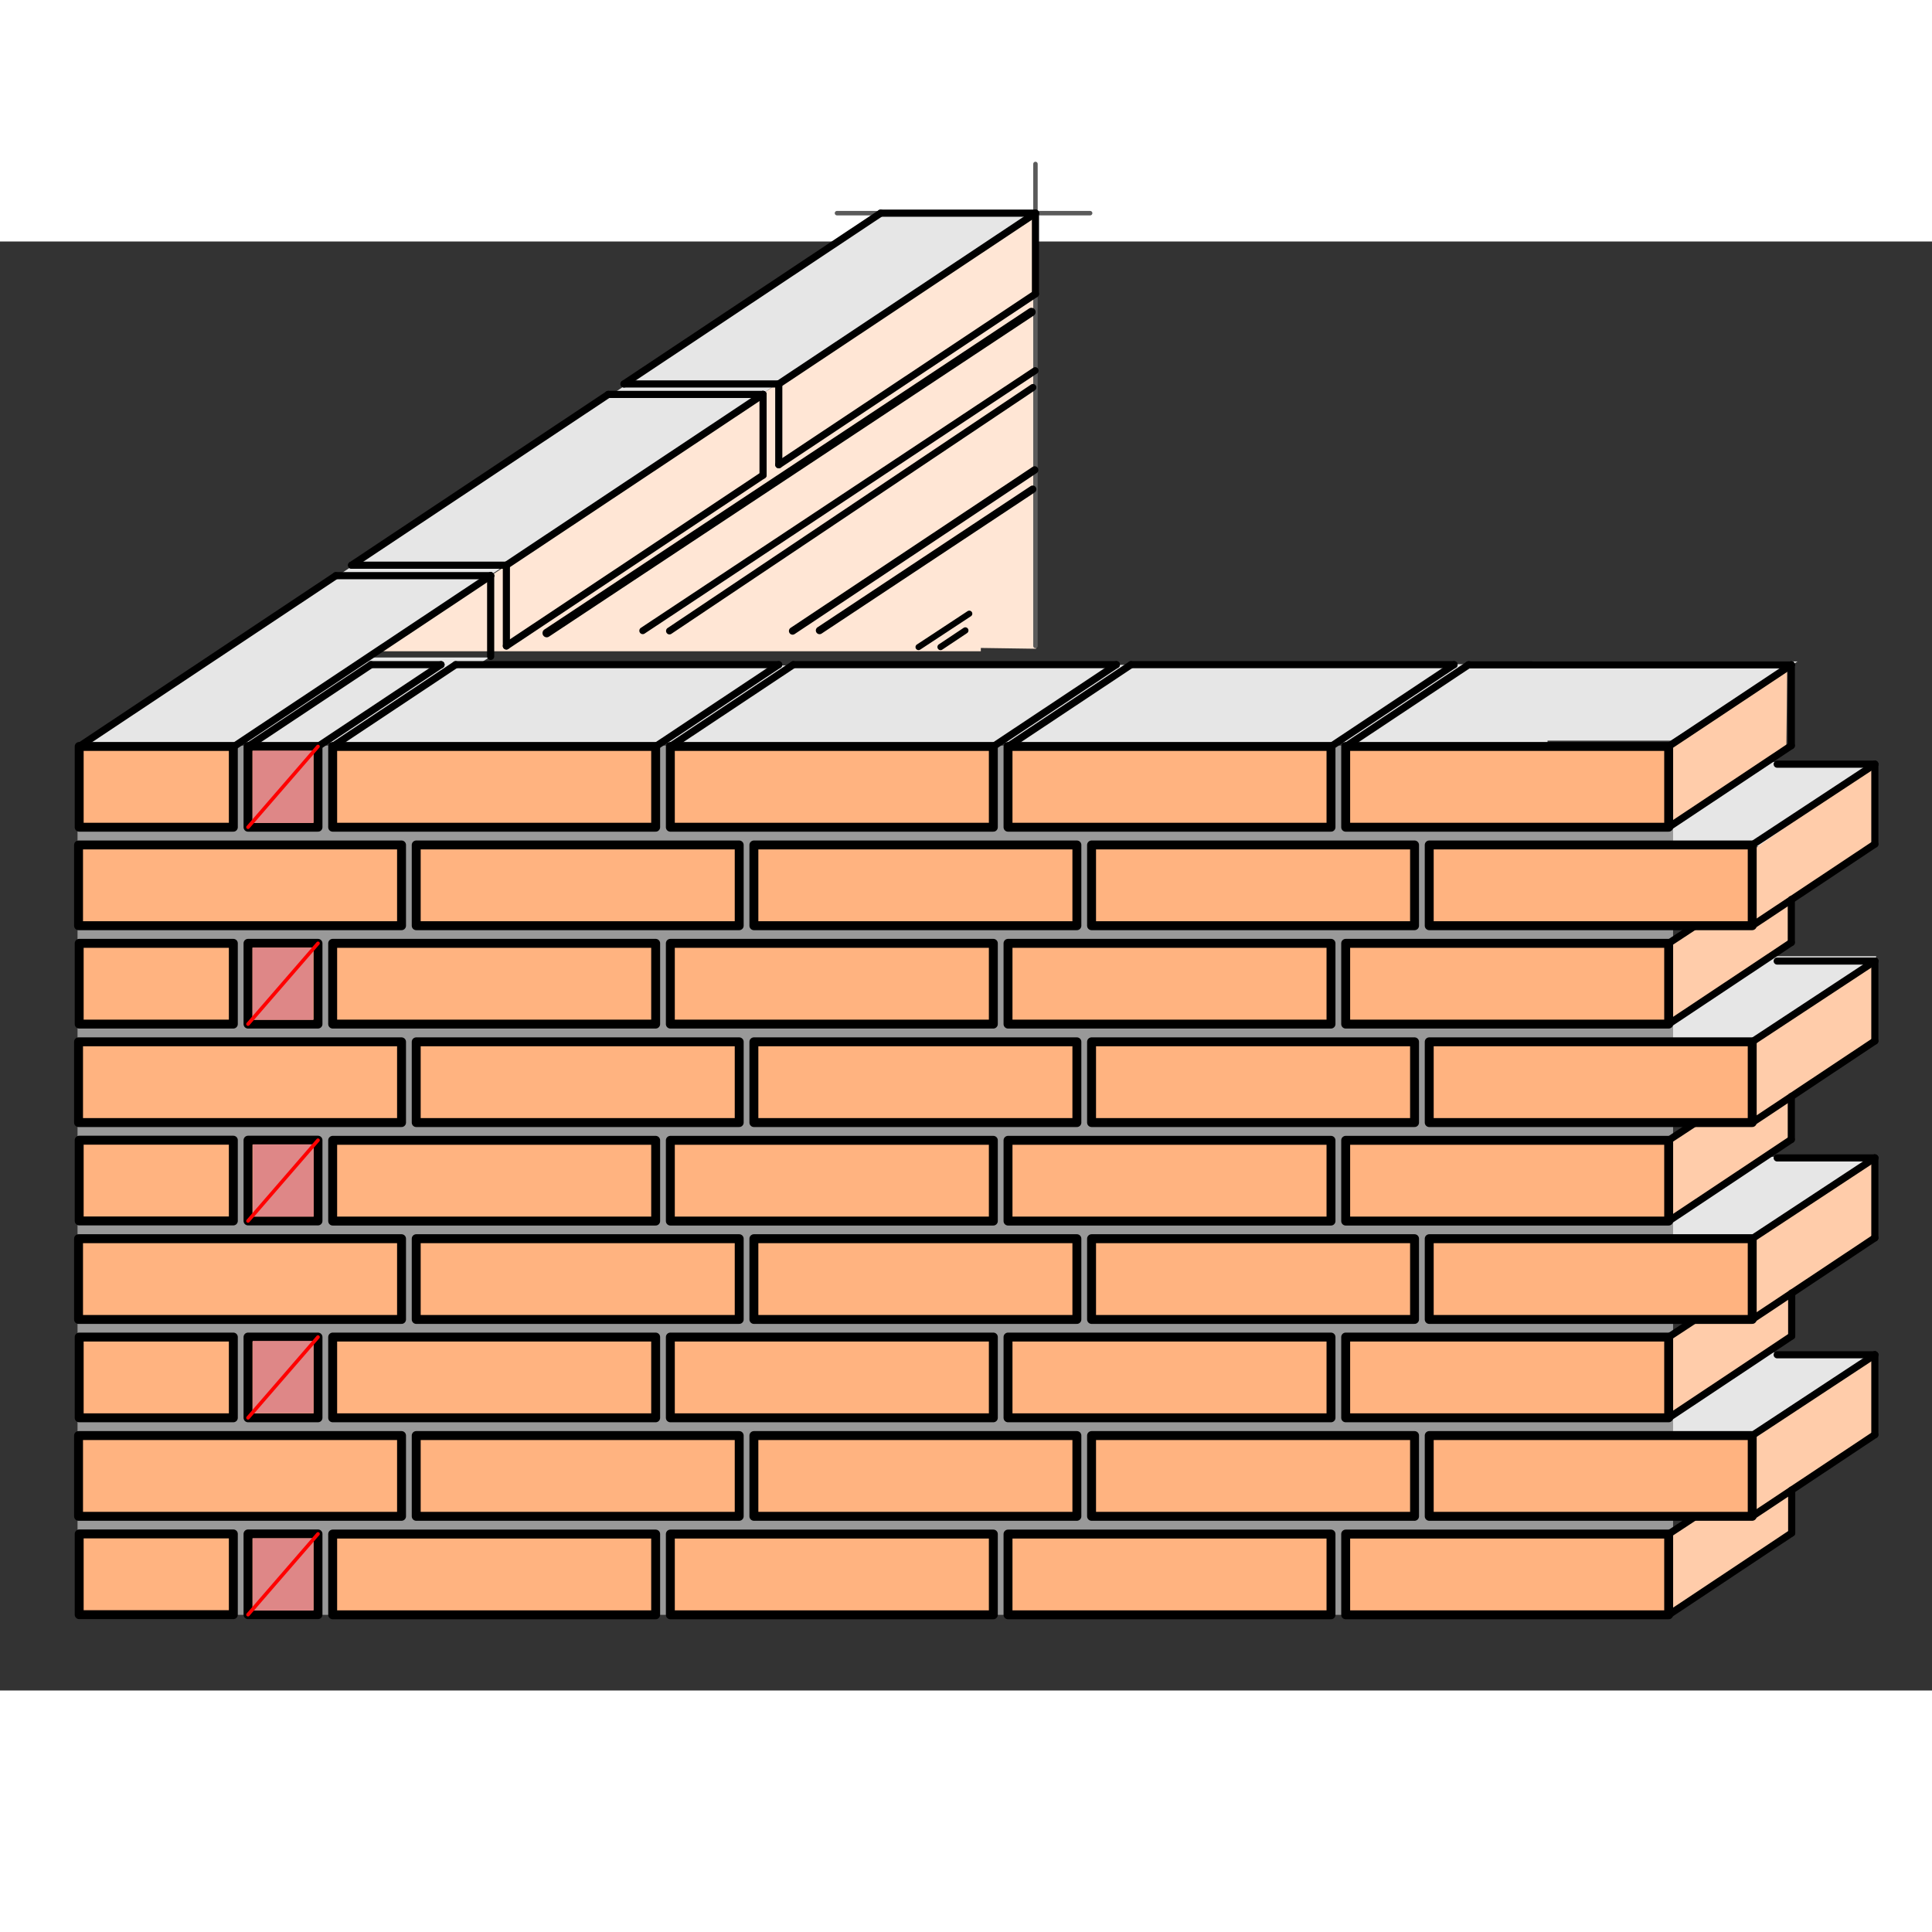 <?xml version="1.0" encoding="UTF-8" standalone="no"?>
<!-- Created with Inkscape (http://www.inkscape.org/) -->
<svg
   xmlns:svg="http://www.w3.org/2000/svg"
   xmlns="http://www.w3.org/2000/svg"
   version="1.0"
   width="750"
   height="750"
   viewBox="0 0 1024 768"
   id="svg2"
   xml:space="preserve"
   style="fill-rule:evenodd;stroke-linecap:round;stroke-linejoin:round">
<rect x="0" y="0" width="1024" height="768" fill="#333333" stroke="none"/>
<defs
   id="defs4">
<clipPath
   id="clipId0">
<path
   d="M 0,768 L 1024,768 L 1024,0 L 0,0 L 0,768 z"
   id="path7" />
</clipPath>


<clipPath
   id="clipPath3164">
<path
   d="M 0,768 L 1024,768 L 1024,0 L 0,0 L 0,768 z"
   id="path6579" />
</clipPath>


<clipPath
   id="clipPath5383">
<path
   d="M 0,768 L 1024,768 L 1024,0 L 0,0 L 0,768 z"
   id="path5385" />
</clipPath>

<clipPath
   id="clipPath3363">
<path
   d="M 0,768 L 1024,768 L 1024,0 L 0,0 L 0,768 z"
   id="path3199" />
</clipPath>

<clipPath
   id="clipPath7473">
<path
   d="M 0,768 L 1024,768 L 1024,0 L 0,0 L 0,768 z"
   id="path3172" />
</clipPath>

<clipPath
   id="clipPath3108">
<path
   d="M 0,768 L 1024,768 L 1024,0 L 0,0 L 0,768 z"
   id="path3110" />
</clipPath>
</defs>
<path
   d="M 833.864,485.138 L 833.864,529.899 L 993.29,529.899 L 993.29,485.138 L 833.864,485.138 z"
   id="path3809"
   style="fill:#e6e6e6;fill-opacity:1;fill-rule:nonzero;stroke:#f00000;stroke-width:0;stroke-linecap:round;stroke-linejoin:bevel;stroke-miterlimit:4;stroke-dasharray:none;stroke-dashoffset:0;stroke-opacity:1" /><path
   d="M 834.964,378.843 L 834.964,423.603 L 994.39,423.603 L 994.39,378.843 L 834.964,378.843 z"
   id="path3811"
   style="fill:#e6e6e6;fill-opacity:1;fill-rule:nonzero;stroke:#f00000;stroke-width:0;stroke-linecap:round;stroke-linejoin:bevel;stroke-miterlimit:4;stroke-dasharray:none;stroke-dashoffset:0;stroke-opacity:1" /><path
   d="M 834.775,275.846 L 834.775,320.606 L 994.201,320.606 L 994.201,275.846 L 834.775,275.846 z"
   id="path3813"
   style="fill:#e6e6e6;fill-opacity:1;fill-rule:nonzero;stroke:#f00000;stroke-width:0;stroke-linecap:round;stroke-linejoin:bevel;stroke-miterlimit:4;stroke-dasharray:none;stroke-dashoffset:0;stroke-opacity:1" /><path
   d="M 835.226,588.858 L 835.226,633.618 L 994.652,633.618 L 994.652,588.858 L 835.226,588.858 z"
   id="path8215"
   style="fill:#e6e6e6;fill-opacity:1;fill-rule:nonzero;stroke:#f00000;stroke-width:0;stroke-linecap:round;stroke-linejoin:bevel;stroke-miterlimit:4;stroke-dasharray:none;stroke-dashoffset:0;stroke-opacity:1" /><path
   d="M 902.737,350.503 L 886.95,361.255 L 898.513,361.469 L 885.713,370.727 L 885.115,387.751 C 884.345,408.95 884.74,413.4 887.291,411.858 C 889.009,410.82 908.733,397.716 931.11,382.759 L 949.883,370.215 C 949.735,362.171 949.544,354.044 949.243,350.503 L 902.737,350.503 z"
   id="path4385"
   style="fill:#ffccaa;fill-rule:evenodd;stroke:none;stroke-width:1px;stroke-linecap:butt;stroke-linejoin:miter;stroke-opacity:1" /><path
   d="M 902.737,454.961 L 886.95,465.713 L 898.513,465.927 L 885.713,475.185 L 885.115,492.209 C 884.345,513.408 884.74,517.858 887.291,516.316 C 889.009,515.278 908.733,502.174 931.11,487.217 L 949.883,474.673 C 949.735,466.629 949.544,458.501 949.243,454.961 L 902.737,454.961 z"
   id="path4383"
   style="fill:#ffccaa;fill-rule:evenodd;stroke:none;stroke-width:1px;stroke-linecap:butt;stroke-linejoin:miter;stroke-opacity:1" /><path
   d="M 903.125,558.758 L 887.339,569.51 L 898.901,569.723 L 886.101,578.982 L 885.504,596.006 C 884.734,617.204 885.129,621.655 887.68,620.112 C 889.398,619.074 909.122,605.97 931.499,591.014 L 950.272,578.47 C 950.124,570.425 949.933,562.298 949.632,558.758 L 903.125,558.758 z"
   id="path4381"
   style="fill:#ffccaa;fill-rule:evenodd;stroke:none;stroke-width:1px;stroke-linecap:butt;stroke-linejoin:miter;stroke-opacity:1" /><path
   d="M 903.125,664.04 L 887.339,674.792 L 898.901,675.006 L 886.101,684.264 L 885.504,701.288 C 884.734,722.487 885.129,726.937 887.68,725.395 C 889.398,724.357 909.122,711.253 931.499,696.296 L 950.272,683.752 C 950.124,675.708 949.933,667.58 949.632,664.04 L 903.125,664.04 z"
   id="path3792"
   style="fill:#ffccaa;fill-rule:evenodd;stroke:none;stroke-width:1px;stroke-linecap:butt;stroke-linejoin:miter;stroke-opacity:1" /><path
   d="M 947.232,225.277 C 941.557,229.141 930.126,237.132 917.152,246.312 L 884.768,269.224 L 884.768,289.832 C 884.763,306.672 885.179,310.194 887.158,308.947 C 888.49,308.107 903.766,297.511 921.078,285.437 L 946.806,267.517 C 946.951,255.345 947.155,239.231 947.232,225.277 z"
   id="path4373"
   style="fill:#ffccaa;fill-rule:evenodd;stroke:none;stroke-width:1px;stroke-linecap:butt;stroke-linejoin:miter;stroke-opacity:1" /><path
   d="M 992.314,278.056 C 986.639,281.92 975.207,289.91 962.234,299.091 L 929.85,322.003 L 929.85,342.611 C 929.844,359.451 930.261,362.972 932.24,361.725 C 933.572,360.886 948.848,350.29 966.16,338.216 L 991.888,320.296 C 992.033,308.123 992.236,292.01 992.314,278.056 z"
   id="path3802"
   style="fill:#ffccaa;fill-rule:evenodd;stroke:none;stroke-width:1px;stroke-linecap:butt;stroke-linejoin:miter;stroke-opacity:1" /><path
   d="M 992.864,381.228 C 987.189,385.092 975.757,393.082 962.784,402.263 L 930.4,425.175 L 930.4,445.783 C 930.394,462.623 930.811,466.144 932.789,464.898 C 934.121,464.058 949.398,453.462 966.709,441.388 L 992.437,423.468 C 992.583,411.295 992.786,395.182 992.864,381.228 z"
   id="path3800"
   style="fill:#ffccaa;fill-rule:evenodd;stroke:none;stroke-width:1px;stroke-linecap:butt;stroke-linejoin:miter;stroke-opacity:1" /><path
   d="M 992.589,485.736 C 986.914,489.599 975.482,497.59 962.509,506.77 L 930.125,529.682 L 930.125,550.29 C 930.119,567.13 930.536,570.652 932.514,569.405 C 933.846,568.565 949.123,557.969 966.434,545.896 L 992.162,527.976 C 992.308,515.803 992.511,499.689 992.589,485.736 z"
   id="path3798"
   style="fill:#ffccaa;fill-rule:evenodd;stroke:none;stroke-width:1px;stroke-linecap:butt;stroke-linejoin:miter;stroke-opacity:1" /><path
   d="M 992.864,590.102 C 987.189,593.965 975.757,601.956 962.784,611.136 L 930.4,634.048 L 930.4,654.656 C 930.394,671.496 930.811,675.018 932.789,673.771 C 934.121,672.931 949.398,662.335 966.709,650.262 L 992.437,632.342 C 992.583,620.169 992.786,604.055 992.864,590.102 z"
   id="path8162"
   style="fill:#ffccaa;fill-rule:evenodd;stroke:none;stroke-width:1px;stroke-linecap:butt;stroke-linejoin:miter;stroke-opacity:1" /><path
   d="M 402.281,83.594 L 377.281,100.125 L 373.781,100.094 C 300.045,150.433 150.685,251.906 144.625,251.906 L 139.438,248.906 L 139.438,252.875 L 380.844,252.875 L 380.844,251.594 L 402.281,251.906 L 402.281,83.594 z"
   transform="matrix(1.365,0,0,1.365,0,-128)"
   id="rect4466"
   style="fill:#ffe6d5;fill-opacity:1;fill-rule:nonzero;stroke:#f00000;stroke-width:0;stroke-linecap:round;stroke-linejoin:bevel;stroke-miterlimit:4;stroke-dasharray:none;stroke-dashoffset:0;stroke-opacity:1" /><rect
   width="845.67"
   height="460.719"
   x="41.096"
   y="267.182"
   id="rect3650"
   style="fill:#999999;fill-opacity:1;fill-rule:nonzero;stroke:#f00000;stroke-width:0;stroke-linecap:round;stroke-linejoin:bevel;stroke-miterlimit:4;stroke-dasharray:none;stroke-dashoffset:0;stroke-opacity:1" /><path
   d="M 341.969,82.594 L 314.344,101.656 L 315.312,101.656 L 33.188,288.375 L 575.469,288.375 C 575.199,288.587 575.115,288.662 574.844,288.875 L 600.875,288.812 L 600.906,287.594 L 648.75,287.594 L 697.969,256.844 L 594.969,256.844 L 594.75,257.844 L 184.781,258.625 L 189.844,255.312 L 143.062,255.312 L 145.219,253.438 L 372,102.25 L 373,102.25 L 401.625,82.594 L 341.969,82.594 z"
   transform="matrix(1.365,0,0,1.365,0,-128)"
   id="rect4449"
   style="fill:#e6e6e6;fill-opacity:1;fill-rule:nonzero;stroke:#f00000;stroke-width:0;stroke-linecap:round;stroke-linejoin:bevel;stroke-miterlimit:4;stroke-dasharray:none;stroke-dashoffset:0;stroke-opacity:1" /><g
   clip-path="url(#clipId0)"
   id="g9"
   style="fill:none;stroke:#000000;stroke-width:0.3" />
<g
   transform="matrix(3.153,0,0,3.153,-957.513,-575.918)"
   clip-path="url(#clipId0)"
   id="g11"
   style="fill:#ffb380;stroke:#000000;stroke-width:1.5">
<polyline
   points="413.9,413.51 359.606,413.51 359.606,399.937 413.9,399.937 413.9,413.51 "
   id="polyline13"
   style="fill:#ffb380" />
<polyline
   points="470.663,413.51 416.368,413.51 416.368,399.937 470.663,399.937 470.663,413.51 "
   id="polyline15"
   style="fill:#ffb380" />
<polyline
   points="527.425,413.51 473.131,413.51 473.131,399.937 527.425,399.937 527.425,413.51 "
   id="polyline17"
   style="fill:#ffb380" />
<polyline
   points="413.9,380.395 359.606,380.395 359.606,366.821 413.9,366.821 413.9,380.395 "
   id="polyline19"
   style="fill:#ffb380" />
<polyline
   points="527.425,380.395 473.131,380.395 473.131,366.821 527.425,366.821 527.425,380.395 "
   id="polyline21"
   style="fill:#ffb380" />
<polyline
   points="470.663,380.395 416.368,380.395 416.368,366.821 470.663,366.821 470.663,380.395 "
   id="polyline23"
   style="fill:#ffb380" />
<polyline
   points="584.188,380.395 529.893,380.395 529.893,366.821 584.188,366.821 584.188,380.395 "
   id="polyline25"
   style="fill:#ffb380" />
<polyline
   points="413.9,347.324 359.606,347.324 359.606,333.751 413.9,333.751 413.9,347.324 "
   id="polyline27"
   style="fill:#ffb380" />
<polyline
   points="470.663,347.324 416.368,347.324 416.368,333.751 470.663,333.751 470.663,347.324 "
   id="polyline29"
   style="fill:#ffb380" />
<polyline
   points="527.425,347.324 473.131,347.324 473.131,333.751 527.425,333.751 527.425,347.324 "
   id="polyline31"
   style="fill:#ffb380" />
<polyline
   points="413.9,314.209 359.606,314.209 359.606,300.635 413.9,300.635 413.9,314.209 "
   id="polyline33"
   style="fill:#ffb380" />
<polyline
   points="470.663,314.209 416.368,314.209 416.368,300.635 470.663,300.635 470.663,314.209 "
   id="polyline35"
   style="fill:#ffb380" />
<polyline
   points="527.425,314.209 473.131,314.209 473.131,300.635 527.425,300.635 527.425,314.209 "
   id="polyline37"
   style="fill:#ffb380" />
<polyline
   points="584.188,314.209 529.893,314.209 529.893,300.635 584.188,300.635 584.188,314.209 "
   id="polyline39"
   style="fill:#ffb380" />
<polyline
   points="584.188,347.324 529.893,347.324 529.893,333.751 584.188,333.751 584.188,347.324 "
   id="polyline41"
   style="fill:#ffb380" />
<polyline
   points="584.188,413.51 529.893,413.51 529.893,399.937 584.188,399.937 584.188,413.51 "
   id="polyline43"
   style="fill:#ffb380" />
</g>
<g
   transform="matrix(3.153,0,0,3.153,-957.513,-575.918)"
   clip-path="url(#clipId0)"
   id="g45"
   style="fill:none;stroke:#5b5b5b;stroke-width:0.75">
<polyline
   points="444.381,177.893 486.936,177.893 "
   id="polyline47" />
<polyline
   points="477.743,169.625 477.743,250.647 "
   id="polyline49" />
</g>
<g
   transform="matrix(3.153,0,0,3.153,-957.513,-575.918)"
   clip-path="url(#clipId0)"
   id="g51"
   style="fill:none;stroke:#000000;stroke-width:1.2">
<polyline
   points="584.252,380.362 604.868,366.644 "
   id="polyline53" />
<polyline
   points="584.188,399.937 588.721,396.952 "
   id="polyline55" />
<polyline
   points="604.868,392.537 604.868,399.76 "
   id="polyline57" />
<polyline
   points="584.252,413.478 604.868,399.76 "
   id="polyline59" />
</g>
<g
   transform="matrix(3.153,0,0,3.153,-957.513,-575.918)"
   clip-path="url(#clipId0)"
   id="g61"
   style="fill:#ffb380;stroke:#000000;stroke-width:1.5">
<polyline
   points="371.182,396.952 316.887,396.952 316.887,383.379 371.182,383.379 371.182,396.952 "
   id="polyline63"
   style="fill:#ffb380" />
<polyline
   points="427.944,396.952 373.65,396.952 373.65,383.379 427.944,383.379 427.944,396.952 "
   id="polyline65"
   style="fill:#ffb380" />
<polyline
   points="484.707,396.952 430.412,396.952 430.412,383.379 484.707,383.379 484.707,396.952 "
   id="polyline67"
   style="fill:#ffb380" />
<polyline
   points="541.469,396.952 487.175,396.952 487.175,383.379 541.469,383.379 541.469,396.952 "
   id="polyline69"
   style="fill:#ffb380" />
<polyline
   points="598.232,396.952 543.937,396.952 543.937,383.379 598.232,383.379 598.232,396.952 "
   id="polyline71"
   style="fill:#ffb380" />
</g>
<g
   transform="matrix(3.153,0,0,3.153,-957.513,-575.918)"
   clip-path="url(#clipId0)"
   id="g73"
   style="fill:none;stroke:#000000;stroke-width:1.2">
<polyline
   points="598.167,383.412 618.847,369.799 "
   id="polyline75" />
<polyline
   points="598.232,396.952 618.847,383.235 "
   id="polyline77" />
<polyline
   points="618.847,369.799 618.847,383.235 "
   id="polyline79" />
<polyline
   points="618.847,369.799 602.428,369.799 "
   id="polyline81" />
</g>
<g
   transform="matrix(3.153,0,0,3.153,-957.513,-575.918)"
   clip-path="url(#clipId0)"
   id="g83"
   style="fill:#ffb380;stroke:#000000;stroke-width:1.5">
<polyline
   points="541.469,363.859 487.175,363.859 487.175,350.286 541.469,350.286 541.469,363.859 "
   id="polyline85"
   style="fill:#ffb380" />
<polyline
   points="598.232,363.859 543.937,363.859 543.937,350.286 598.232,350.286 598.232,363.859 "
   id="polyline87"
   style="fill:#ffb380" />
<polyline
   points="371.182,363.859 316.887,363.859 316.887,350.286 371.182,350.286 371.182,363.859 "
   id="polyline89"
   style="fill:#ffb380" />
<polyline
   points="427.944,363.859 373.65,363.859 373.65,350.286 427.944,350.286 427.944,363.859 "
   id="polyline91"
   style="fill:#ffb380" />
<polyline
   points="484.707,363.859 430.412,363.859 430.412,350.286 484.707,350.286 484.707,363.859 "
   id="polyline93"
   style="fill:#ffb380" />
</g>
<g
   transform="matrix(3.153,0,0,3.153,-957.513,-575.918)"
   clip-path="url(#clipId0)"
   id="g95"
   style="fill:none;stroke:#000000;stroke-width:1.2">
<polyline
   points="604.868,359.421 604.868,366.644 "
   id="polyline97" />
<polyline
   points="584.188,366.821 588.721,363.837 "
   id="polyline99" />
<polyline
   points="598.167,350.319 618.847,336.706 "
   id="polyline101" />
<polyline
   points="598.232,363.859 618.847,350.142 "
   id="polyline103" />
<polyline
   points="618.847,336.706 618.847,350.142 "
   id="polyline105" />
<polyline
   points="618.847,336.706 602.428,336.706 "
   id="polyline107" />
<polyline
   points="598.167,317.226 618.847,303.613 "
   id="polyline109" />
<polyline
   points="598.232,330.766 618.847,317.049 "
   id="polyline111" />
<polyline
   points="618.847,303.613 618.847,317.049 "
   id="polyline113" />
<polyline
   points="618.847,303.613 602.428,303.613 "
   id="polyline115" />
</g>
<g
   transform="matrix(3.153,0,0,3.153,-957.513,-575.918)"
   clip-path="url(#clipId0)"
   id="g117"
   style="fill:#ffb380;stroke:#000000;stroke-width:1.5">
<polyline
   points="541.469,330.766 487.175,330.766 487.175,317.193 541.469,317.193 541.469,330.766 "
   id="polyline119"
   style="fill:#ffb380" />
<polyline
   points="598.232,330.766 543.937,330.766 543.937,317.193 598.232,317.193 598.232,330.766 "
   id="polyline121"
   style="fill:#ffb380" />
<polyline
   points="371.182,330.766 316.887,330.766 316.887,317.193 371.182,317.193 371.182,330.766 "
   id="polyline123"
   style="fill:#ffb380" />
<polyline
   points="427.944,330.766 373.65,330.766 373.65,317.193 427.944,317.193 427.944,330.766 "
   id="polyline125"
   style="fill:#ffb380" />
<polyline
   points="484.707,330.766 430.412,330.766 430.412,317.193 484.707,317.193 484.707,330.766 "
   id="polyline127"
   style="fill:#ffb380" />
</g>
<g
   transform="matrix(3.153,0,0,3.153,-957.513,-575.918)"
   clip-path="url(#clipId0)"
   id="g129"
   style="fill:none;stroke:#000000;stroke-width:1.2">
<polyline
   points="584.188,347.324 604.803,333.606 "
   id="polyline131" />
<polyline
   points="604.803,326.384 604.803,333.606 "
   id="polyline133" />
<polyline
   points="584.123,333.783 588.657,330.799 "
   id="polyline135" />
<polyline
   points="584.188,314.209 604.803,300.491 "
   id="polyline137" />
<polyline
   points="604.803,293.268 604.803,300.491 "
   id="polyline139" />
<polyline
   points="584.123,300.668 588.657,297.683 "
   id="polyline141" />
<polyline
   points="598.167,284.132 618.847,270.52 "
   id="polyline143" />
<polyline
   points="598.232,297.673 618.847,283.956 "
   id="polyline145" />
<polyline
   points="618.847,270.52 618.847,283.956 "
   id="polyline147" />
</g>
<g
   transform="matrix(3.153,0,0,3.153,-957.513,-575.918)"
   clip-path="url(#clipId0)"
   id="g149"
   style="fill:#ffb380;stroke:#000000;stroke-width:1.5">
<polyline
   points="541.469,297.673 487.175,297.673 487.175,284.1 541.469,284.1 541.469,297.673 "
   id="polyline151"
   style="fill:#ffb380" />
<polyline
   points="598.232,297.673 543.937,297.673 543.937,284.1 598.232,284.1 598.232,297.673 "
   id="polyline153"
   style="fill:#ffb380" />
<polyline
   points="371.182,297.673 316.887,297.673 316.887,284.1 371.182,284.1 371.182,297.673 "
   id="polyline155"
   style="fill:#ffb380" />
<polyline
   points="427.944,297.673 373.65,297.673 373.65,284.1 427.944,284.1 427.944,297.673 "
   id="polyline157"
   style="fill:#ffb380" />
<polyline
   points="484.707,297.673 430.412,297.673 430.412,284.1 484.707,284.1 484.707,297.673 "
   id="polyline159"
   style="fill:#ffb380" />
<polyline
   points="357.138,413.488 345.375,413.488 345.375,399.914 357.138,399.914 357.138,413.488 "
   id="polyline161"
   style="fill:#ffb380" />
<polyline
   points="342.907,413.488 316.994,413.488 316.994,399.914 342.907,399.914 342.907,413.488 "
   id="polyline163"
   style="fill:#ffb380" />
</g>

<g
   transform="matrix(3.153,0,0,3.153,-957.513,-575.918)"
   clip-path="url(#clipId0)"
   id="g169"
   style="fill:#ffb380;stroke:#000000;stroke-width:1.5">
<polyline
   points="357.138,380.395 345.375,380.395 345.375,366.821 357.138,366.821 357.138,380.395 "
   id="polyline171"
   style="fill:#ffb380" />
<polyline
   points="342.907,380.395 316.994,380.395 316.994,366.821 342.907,366.821 342.907,380.395 "
   id="polyline173"
   style="fill:#ffb380" />
</g>

<g
   transform="matrix(3.153,0,0,3.153,-957.513,-575.918)"
   clip-path="url(#clipId0)"
   id="g179"
   style="fill:#ffb380;stroke:#000000;stroke-width:1.5">
<polyline
   points="357.138,347.302 345.375,347.302 345.375,333.728 357.138,333.728 357.138,347.302 "
   id="polyline181"
   style="fill:#ffb380" />
<polyline
   points="342.907,347.302 316.994,347.302 316.994,333.728 342.907,333.728 342.907,347.302 "
   id="polyline183"
   style="fill:#ffb380" />
</g>

<g
   transform="matrix(3.153,0,0,3.153,-957.513,-575.918)"
   clip-path="url(#clipId0)"
   id="g189"
   style="fill:#ffb380;stroke:#000000;stroke-width:1.5">
<polyline
   points="357.138,314.209 345.375,314.209 345.375,300.635 357.138,300.635 357.138,314.209 "
   id="polyline191"
   style="fill:#ffb380" />
<polyline
   points="342.907,314.209 316.994,314.209 316.994,300.635 342.907,300.635 342.907,314.209 "
   id="polyline193"
   style="fill:#ffb380" />
</g>

<g
   transform="matrix(3.153,0,0,3.153,-957.513,-575.918)"
   clip-path="url(#clipId0)"
   id="g199"
   style="fill:#ffb380;stroke:#000000;stroke-width:1.5">
<polyline
   points="470.663,281.116 416.368,281.116 416.368,267.542 470.663,267.542 470.663,281.116 "
   id="polyline201"
   style="fill:#ffb380" />
<polyline
   points="527.425,281.116 473.131,281.116 473.131,267.542 527.425,267.542 527.425,281.116 "
   id="polyline203"
   style="fill:#ffb380" />
<polyline
   points="584.188,281.116 529.893,281.116 529.893,267.542 584.188,267.542 584.188,281.116 "
   id="polyline205"
   style="fill:#ffb380" />
<polyline
   points="413.9,281.116 359.606,281.116 359.606,267.542 413.9,267.542 413.9,281.116 "
   id="polyline207"
   style="fill:#ffb380" />
<polyline
   points="357.138,281.116 345.375,281.116 345.375,267.542 357.138,267.542 357.138,281.116 "
   id="polyline209"
   style="fill:#ffb380" />
<polyline
   points="342.907,281.116 316.994,281.116 316.994,267.542 342.907,267.542 342.907,281.116 "
   id="polyline211"
   style="fill:#ffb380" />
</g>

<g
   transform="matrix(3.153,0,0,3.153,-957.513,-575.918)"
   clip-path="url(#clipId0)"
   id="g217"
   style="fill:none;stroke:#000000;stroke-width:1.2">
<polyline
   points="584.188,281.116 604.803,267.398 "
   id="polyline219" />
<polyline
   points="584.123,267.575 604.803,253.824 "
   id="polyline221" />
<polyline
   points="550.509,253.824 604.803,253.824 "
   id="polyline223" />
<polyline
   points="604.803,253.824 604.803,267.398 "
   id="polyline225" />
<polyline
   points="618.847,270.52 602.428,270.52 "
   id="polyline227" />
<polyline
   points="529.893,267.542 550.573,253.791 "
   id="polyline229" />
<polyline
   points="527.425,267.542 548.105,253.791 "
   id="polyline231" />
<polyline
   points="473.131,267.542 493.811,253.791 "
   id="polyline233" />
<polyline
   points="470.663,267.542 491.343,253.791 "
   id="polyline235" />
<polyline
   points="416.368,267.542 437.048,253.791 "
   id="polyline237" />
<polyline
   points="413.9,267.542 434.58,253.791 "
   id="polyline239" />
<polyline
   points="359.606,267.542 380.286,253.791 "
   id="polyline241" />
<polyline
   points="357.138,267.542 377.818,253.791 "
   id="polyline243" />
<polyline
   points="345.375,267.542 366.055,253.791 "
   id="polyline245" />
<polyline
   points="360.141,238.831 316.994,267.542 "
   id="polyline247" />
<polyline
   points="386.164,238.831 343.016,267.542 "
   id="polyline249" />
<polyline
   points="493.811,253.791 548.105,253.791 "
   id="polyline251" />
<polyline
   points="437.048,253.791 491.343,253.791 "
   id="polyline253" />
<polyline
   points="380.286,253.791 434.58,253.791 "
   id="polyline255" />
<polyline
   points="366.055,253.791 377.818,253.791 "
   id="polyline257" />
<polyline
   points="360.141,238.831 386.164,238.831 "
   id="polyline259" />
<polyline
   points="431.953,208.362 388.806,237.073 "
   id="polyline261" />
<polyline
   points="405.931,208.362 431.953,208.362 "
   id="polyline263" />
<polyline
   points="405.931,208.362 362.784,237.073 "
   id="polyline265" />
<polyline
   points="362.784,237.073 388.806,237.073 "
   id="polyline267" />
<polyline
   points="477.743,177.893 434.595,206.604 "
   id="polyline269" />
<polyline
   points="451.72,177.893 477.743,177.893 "
   id="polyline271" />
<polyline
   points="451.72,177.893 408.573,206.604 "
   id="polyline273" />
<polyline
   points="408.573,206.604 434.595,206.604 "
   id="polyline275" />
<polyline
   points="477.743,177.893 477.743,191.467 "
   id="polyline277" />
<polyline
   points="434.595,206.604 434.595,220.177 "
   id="polyline279" />
<polyline
   points="431.953,208.362 431.953,221.936 "
   id="polyline281" />
<polyline
   points="388.806,237.073 388.806,250.647 "
   id="polyline283" />
<polyline
   points="386.164,238.831 386.164,252.405 "
   id="polyline285" />
<polyline
   points="431.953,221.936 388.806,250.647 "
   id="polyline287" />
<polyline
   points="477.743,191.467 434.595,220.177 "
   id="polyline289" />
</g>
<g
   transform="translate(1066.95,-35.325)"
   clip-path="url(#clipId0)"
   id="g3178"
   style="fill:none;fill-rule:evenodd;stroke:#000000;stroke-width:0.3;stroke-linecap:round;stroke-linejoin:round" /><g
   transform="translate(2218.348,-37.036)"
   clip-path="url(#clipId0)"
   id="g6581"
   style="fill:none;fill-rule:evenodd;stroke:#000000;stroke-width:0.3;stroke-linecap:round;stroke-linejoin:round" /><polyline
   style="fill-rule:evenodd;stroke:#000000;stroke-width:1.05;stroke-linecap:round;stroke-linejoin:round"
   id="polyline6961"
   points="552.274,316.281 561.009,310.532 "
   transform="matrix(3.078,0,0,3.078,-1213.052,-758.552)" /><polyline
   style="fill-rule:evenodd;stroke:#000000;stroke-width:1.05;stroke-linecap:round;stroke-linejoin:round"
   id="polyline6963"
   points="556.834,316.321 561.009,313.573 "
   transform="matrix(3.149,0,0,3.188,-1254.965,-793.508)" /><polyline
   style="fill-rule:evenodd;stroke:#000000;stroke-width:1.05;stroke-linecap:round;stroke-linejoin:round"
   id="polyline6965"
   points="526.421,316.321 561.009,293.553 "
   transform="matrix(3.71,0,0,3.749,-1532.933,-979.457)" /><polyline
   style="fill-rule:evenodd;stroke:#000000;stroke-width:1.05;stroke-linecap:round;stroke-linejoin:round"
   id="polyline6967"
   points="531.041,316.321 561.009,296.594 "
   transform="matrix(3.769,0,0,3.793,-1567.11,-993.661)" /><polyline
   style="fill-rule:evenodd;stroke:#000000;stroke-width:1.05;stroke-linecap:round;stroke-linejoin:round"
   id="polyline6969"
   points="505.248,316.321 561.009,279.616 "
   transform="matrix(3.455,0,0,3.516,-1390.803,-905.773)" /><polyline
   style="fill-rule:evenodd;stroke:#000000;stroke-width:1.05;stroke-linecap:round;stroke-linejoin:round"
   id="polyline6971"
   points="500.629,316.321 561.009,276.575 "
   transform="matrix(3.445,0,0,3.469,-1384.007,-891.025)" /><polyline
   transform="matrix(4.255,0,0,4.281,-1840.415,-1146.633)"
   points="500.629,316.321 561.009,276.575 "
   id="polyline3784"
   style="fill-rule:evenodd;stroke:#000000;stroke-width:1.05;stroke-linecap:round;stroke-linejoin:round" /><rect
   width="32.211"
   height="38.321"
   x="133.919"
   y="687.311"
   id="rect4347"
   style="opacity:1;fill:#de8787;fill-opacity:1;fill-rule:nonzero;stroke:#f00000;stroke-width:0;stroke-linecap:round;stroke-linejoin:bevel;stroke-miterlimit:4;stroke-dasharray:none;stroke-dashoffset:0;stroke-opacity:1" /><g
   transform="matrix(3.153,0,0,3.153,-957.513,-575.918)"
   clip-path="url(#clipId0)"
   id="g165"
   style="fill:none;stroke:#ff0000;stroke-width:0.6">
<polyline
   points="345.375,413.488 357.138,399.914 "
   id="polyline167" />
</g><rect
   width="32.211"
   height="38.321"
   x="133.943"
   y="582.713"
   id="rect4349"
   style="opacity:1;fill:#de8787;fill-opacity:1;fill-rule:nonzero;stroke:#f00000;stroke-width:0;stroke-linecap:round;stroke-linejoin:bevel;stroke-miterlimit:4;stroke-dasharray:none;stroke-dashoffset:0;stroke-opacity:1" /><g
   transform="matrix(3.153,0,0,3.153,-957.513,-575.918)"
   clip-path="url(#clipId0)"
   id="g175"
   style="fill:none;stroke:#ff0000;stroke-width:0.6">
<polyline
   points="345.375,380.395 357.138,366.821 "
   id="polyline177" />
</g><rect
   width="32.211"
   height="38.321"
   x="134.023"
   y="478.531"
   id="rect4355"
   style="opacity:1;fill:#de8787;fill-opacity:1;fill-rule:nonzero;stroke:#f00000;stroke-width:0;stroke-linecap:round;stroke-linejoin:bevel;stroke-miterlimit:4;stroke-dasharray:none;stroke-dashoffset:0;stroke-opacity:1" /><g
   transform="matrix(3.153,0,0,3.153,-957.513,-575.918)"
   clip-path="url(#clipId0)"
   id="g185"
   style="fill:none;stroke:#ff0000;stroke-width:0.6">
<polyline
   points="345.375,347.302 357.138,333.728 "
   id="polyline187" />
</g><rect
   width="32.211"
   height="38.321"
   x="133.829"
   y="374.248"
   id="rect4357"
   style="opacity:1;fill:#de8787;fill-opacity:1;fill-rule:nonzero;stroke:#f00000;stroke-width:0;stroke-linecap:round;stroke-linejoin:bevel;stroke-miterlimit:4;stroke-dasharray:none;stroke-dashoffset:0;stroke-opacity:1" /><rect
   width="32.211"
   height="38.321"
   x="133.877"
   y="269.868"
   id="rect4359"
   style="opacity:1;fill:#de8787;fill-opacity:1;fill-rule:nonzero;stroke:#f00000;stroke-width:0;stroke-linecap:round;stroke-linejoin:bevel;stroke-miterlimit:4;stroke-dasharray:none;stroke-dashoffset:0;stroke-opacity:1" /><g
   transform="matrix(3.153,0,0,3.153,-957.513,-575.918)"
   clip-path="url(#clipId0)"
   id="g213"
   style="fill:none;stroke:#ff0000;stroke-width:0.6">
<polyline
   points="345.375,281.116 357.138,267.542 "
   id="polyline215" />
</g><g
   transform="matrix(3.153,0,0,3.153,-957.513,-575.918)"
   clip-path="url(#clipId0)"
   id="g195"
   style="fill:none;stroke:#ff0000;stroke-width:0.6">
<polyline
   points="345.375,314.209 357.138,300.635 "
   id="polyline197" />
</g></svg>